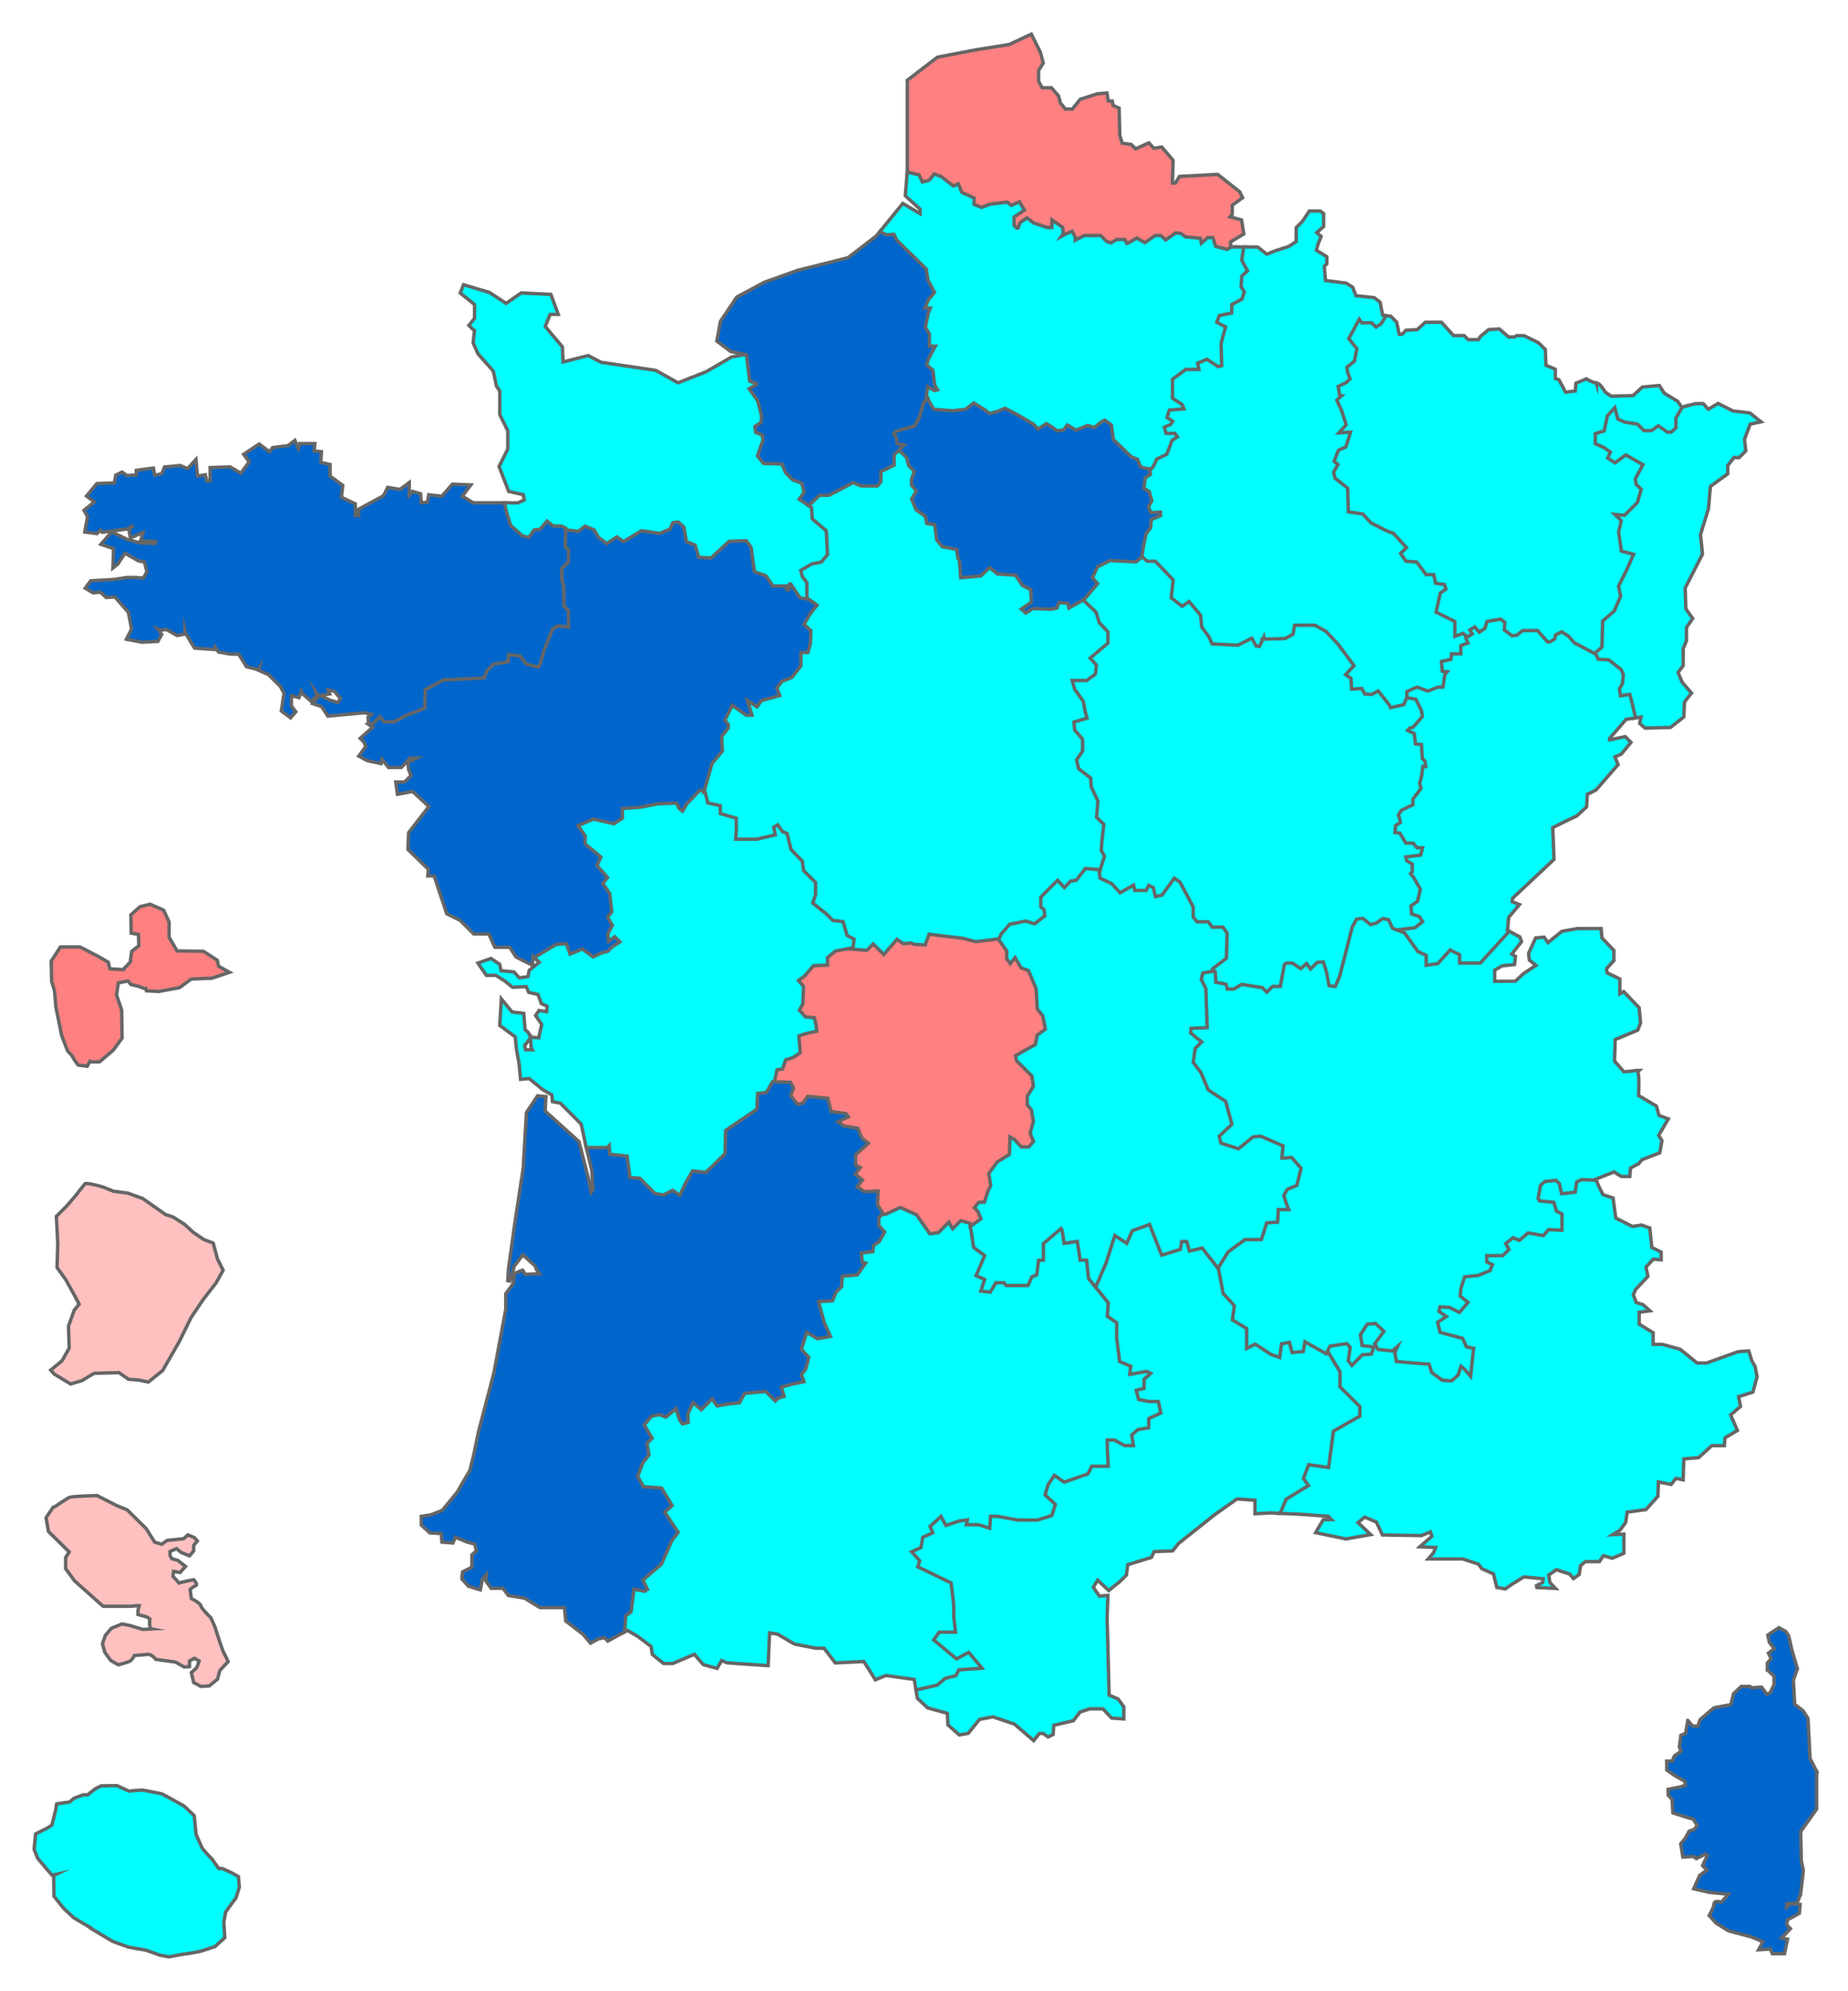 <?xml version="1.0" encoding="utf-8"?>
<!-- Generator: Adobe Illustrator 16.0.0, SVG Export Plug-In . SVG Version: 6.00 Build 0)  -->
<!DOCTYPE svg PUBLIC "-//W3C//DTD SVG 1.1//EN" "http://www.w3.org/Graphics/SVG/1.1/DTD/svg11.dtd">
<svg version="1.1"
	 id="Calque_1" xmlns:dc="http://purl.org/dc/elements/1.1/" xmlns:cc="http://creativecommons.org/ns#" xmlns:rdf="http://www.w3.org/1999/02/22-rdf-syntax-ns#" xmlns:svg="http://www.w3.org/2000/svg" xmlns:sodipodi="http://sodipodi.sourceforge.net/DTD/sodipodi-0.dtd" xmlns:inkscape="http://www.inkscape.org/namespaces/inkscape" sodipodi:docname="Re√É√Ögions_de_France_2016.svg" inkscape:version="0.48.5 r10040"
	 xmlns="http://www.w3.org/2000/svg" xmlns:xlink="http://www.w3.org/1999/xlink" x="0px" y="0px" width="542.033px"
	 height="583.661px" viewBox="0 0 542.033 583.661" enable-background="new 0 0 542.033 583.661" xml:space="preserve">
<sodipodi:namedview  showgrid="false" inkscape:cy="291.83051" inkscape:cx="271.01651" inkscape:zoom="0.4043443" pagecolor="#ffffff" bordercolor="#666666" guidetolerance="10" objecttolerance="10" gridtolerance="10" borderopacity="1" id="namedview3768" inkscape:window-maximized="0" inkscape:current-layer="Calque_1" inkscape:window-y="0" inkscape:window-x="0" inkscape:window-width="640" inkscape:window-height="480" inkscape:pageopacity="0" inkscape:pageshadow="2">
	</sodipodi:namedview>
<path id="path3558" fill="#FF8080" stroke="#666666" stroke-miterlimit="10" d="M44.058,265.079l-2.953,0.704l-2.724,2.399
	l0.116,5.383l2.109,0.356l0.113,3.327l-2.067,1.616l-0.387,2.632v0.466l-1.848,1.935l-0.116,0.352l-4.059-0.237l-0.501-1.961
	l-2.953-1.689l-5.274-2.753h-5.792l-2.696,4.123l0.126,5.942l0.728,2.425l0.116,0.444l0.377,4.589l1.731,8.482l1.722,4.488
	c0,0,1.222,1.144,1.463,1.722c0.25,0.571,1.617,2.393,1.617,2.393l2.685,0.36l0.759-1.405l0.126,0.139h2.685l4.069-3.45l2.581-3.543
	l-0.126-8.242l-1.49-4.365l0.5-3.564l2.811-0.563h0.027l0.849,1.025l2.338,0.552l1.848,0.702l0.174-0.083l0.213,0.677l3.568,0.204
	l6.14-1.137l3.453-2.524l6.024-0.231l5.16-1.735l-3.195-1.803l-0.377-1.733l-4.069-2.63l-7.727-0.112l-2.338-4.013v-4.479
	l-1.606-3.448L44.058,265.079z"/>
<path id="path3560" fill="#FFC0C0" stroke="#666666" stroke-miterlimit="10" d="M28.471,438.426c0,0-7.122,0.167-7.989,0.501
	c-0.874,0.316-4.359,2.746-4.359,2.746l-0.53,0.15l-2.079,3.098l0.703,4.035l6.083,6.002l-1.051,1.636v3.248l2.61,3.569l8.363,7.463
	h8.168l2.08-0.178h0.345l-0.345,1.462v1.152l2.454,0.643l1.02,0.638c0,0-0.335,2.766,0.531,2.934l-2.6,0.145l-3.665-1.121
	l-2.428-0.49l-3.126,1.284l-1.761,2.102l-0.846,2.441l0.674,2.454l1.752,2.432l2.261,1.278c0,0,2.262-0.631,3.126-0.959
	c0.868-0.328,1.58-1.785,1.58-1.785s2.586-0.161,3.8-0.328c1.22-0.16,2.463,1.469,2.463,1.469l5.734,0.783l2.606,1.462l1.549-0.139
	v-1.64l1.407-0.79l1.404,0.79l-0.704,1.963l-1.588,1.463l0.702,2.9l2.081,1.137l2.464-0.149l2.426-1.964l0.704-2.568l2.434-2.604
	l-1.589-3.246l-1.021-2.934l-1.231-3.886l-1.22-2.751c0,0-2.963-2.922-2.963-3.577c0-0.636-2.782-2.101-2.782-2.101l-0.346-2.604
	c0,0,0.712-0.787,1.578-1.117c0.877-0.327-0.532-1.776-0.532-1.776l-1.72,0.312l-2.637,0.646l-0.676-0.82l-1.045-1.146l0.171-1.455
	l1.905,0.352l1.579-1.794l-2.252-1.775l-1.761-0.499l-0.519-0.963v-1.148l1.923-0.822l1.377,1.137l2.434,0.977l1.222-1.462v-1.618
	l1.06-1.285l-0.874-0.996l-1.906-0.789l-1.232,1.117l-4.852,0.49l-1.587,1.146l-2.079-0.645l-2.425-3.888l-5.59-5.532l-3.126-1.291
	L28.471,438.426z"/>
<path id="path3562" fill="#FFC0C0" stroke="#666666" stroke-miterlimit="10" d="M25.211,346.946
	c-0.144,0.005-0.261,0.06-0.317,0.106l-2.917,3.694l-2.531,2.911l-2.916,2.923l0.413,7.812l-0.211,7.202l2.543,3.514l2.489,4.471
	l1.444,2.74l-1.444,1.764l-1.683,4.666l0.213,6.448l-2.08,3.694l-3.341,2.744l1.022,1.154l2.53,1.544l2.282,1.381l3.349-0.992
	l3.549-2.146l7.315-0.177l2.742,1.934l2.917,0.211l2.926,0.603l4.176-3.343l4.821-8.369l3.551-7.206l3.551-5.278l3.763-4.847
	l2.078-3.733l-1.655-3.301l-1.261-4.675l-2.713-0.999l-3.089-2.103l-2.569-2.356l-3.339-2.146l-2.29-0.774l-6.679-4.671
	l-4.396-1.592l-4.188-0.554c0,0-1.873-0.774-2.914-1.164C29.437,347.692,26.269,346.874,25.211,346.946L25.211,346.946z"/>
<path id="path3564" fill="#00FFFF" stroke="#666666" stroke-miterlimit="10" d="M34.259,523.451l-4.591,0.081l-1.666,0.82
	l-1.904,1.467l-0.355,0.325h-1.308l-2.782,1.047l-1.203,1.058l-3.827,0.554l-0.356,2.017l-1.049,4.212c0,0-1.475,0.987-1.906,1.151
	c-0.434,0.159-2.869,1.463-2.869,1.463L10,542.116l1.059,2.665l2.867,3.402l1.376,1.548l1.107-0.249l-0.675,0.328l0.097,6.087
	l2.866,3.569l2.957,2.748l5.207,3.079l0.353-0.211l-0.414,0.299l6.178,3.712l4.762,1.724l5.119,0.891l4.101,1.463l2.608,0.49
	c0,0,4.011-0.818,4.531-0.818c0.519,0,4.687-0.817,4.687-0.817l4.272-1.384l2.868-2.602l-0.267-4.622l0.529-2.894l1.146-1.634
	l1.897-2.527l0.969-3.151l-0.268-3.08l-2.011-1.135l-2.607-1.203l-1.202-0.086l-1.937-2.758c-0.433-0.323-2.782-2.918-2.953-3.333
	c-0.171-0.405-1.722-3.888-1.722-3.888l-0.53-5.447l-2.956-2.839l-3.483-1.929c0,0-2.781-1.614-3.301-1.7
	c-0.53-0.077-5.13-1.056-5.476-1.056c-0.344,0-3.743,0.247-3.831,0.323l-0.442-0.171L34.259,523.451z"/>
<path id="path3586" inkscape:connector-curvature="0" fill="#0066CC" stroke="#666666" stroke-miterlimit="10" d="M532.837,519.304
	l-0.001-0.002l0,0l-0.082-0.16l-1.854-3.639l-0.597-11.73l-1.419-2.227h-0.002l0,0l-2.486-1.934L526,492.56l1.197-3.352
	l-1.585-5.355l-0.969-4.281l-0.854-1.291h-0.001l0,0l-2.016-1.145l-3.262,2.184l0.446,2.137l1.437,1.854l-1.704,1.311l0.396,0.807
	l0.401,0.805l-1.131,1.309v1.994h0.001l0,0l1.971,1.781v2.52l-1.11,2.367l-1.021,0.451l-0.576-0.797l-0.941-1.303l-2.812,0.227
	l-0.583-0.395h-2.557l-2.274,2.104l-0.788,3.213l-4.951,0.947l-4.022,3.416l-0.729,2.012l-1.584-0.146l-1.338-1.594l0,0h-0.001
	l-0.646,3.816l-1.387,0.562l-0.438,3.381l0.531,1.229l-2.034,1.48l-0.554,1.449h-1.652v2.611l2.117,1.48l3.188,1.857l0.163,1.164
	l-1.689,0.518l-3.366,0.645v1.713l1.162,1.195l0.227,4l4.498,1.438l1.443,0.352l1.197,1.885l-0.798,1.135l-1.58,0.568l-1.209,2.207
	l-1.244,1.48l0.628,3.902l3.102-0.195l0.844,0.643l2.727-1.359l0.479,0.48l-1.375,2.938l1.277,1.275l-2.133,1.59l-1.738,3.9
	l4.678,1.092l5.479,0.51l-2.021,2.344c-0.411-0.139-1.271-0.363-1.771-0.133c-0.029,0.014-0.062,0.029-0.133,0.086
	c-0.008,0.006-0.042,0.035-0.096,0.092c-0.018,0.016-0.049,0.043-0.075,0.088l-0.053,0.105l0.002,0.02
	c-0.004,0.014-0.009,0.021-0.009,0.023l-0.016,0.045c-0.017,0.027-0.023,0.064-0.033,0.121l-0.001,0.084
	c0,0.73-0.94,2.559-1.309,3.191l-0.104,0.188l2.085,2.283l3.597,2.213l6.669,1.771l1.935,0.775l1.479,0.646l-1.292,2.35l3.458-0.207
	l0.589,1.359h3.563l0.894-4.25l-1.731-0.355l2.573-2.725l-1.066-1.104l0.153-1.455l3.532-1.939l0.229-2.615l-2.771-0.223l-1.161,1
	v-1.004l3.028-0.186l1.041-2.52l0.803-6.928l0.007-0.047l-0.6-2.934l-0.061-2.643l0.003-0.002l-0.127-5.852l4.688-6.623v-11.031
	h0.007v0.006h-0.005v0.006L532.837,519.304z"/>
<path id="path3574" inkscape:connector-curvature="0" fill="#0066CC" stroke="#666666" stroke-miterlimit="10" d="M167.351,164.954
	v-4.177l-0.963-0.774l0.189-5.511l-1.735-0.868l-2.374-0.031l-2.115-1.679l-2.234,2.665l-1.764,0.22l-1.521,2.065l-1.297-0.311
	l-3.228-2.833l-1.126-3.619l-0.646-2.698h-9.746l-3.181-1.938l2.488-3.318l-5.397-0.216l-2.066,2.342v0.003l-1.048,1.182
	l-3.845-0.42l-0.386,2.203l-1.81,0.146l-0.181-2.623l-2.354-0.709l-0.978,1.11v-3.71l-2.723,2.028l-3.591-0.606l-1.239,2.456
	l-7.291,3.947v1.851h-0.963v-3.421l-4.073-1.931l0.371-3.487l-3.704-2.731v-3.401l-2.732-0.592l0.188-3.158l-2.114-0.188
	l0.188-2.184h-4.455l-0.418,1.36l-0.983-2.316l-2.024,1.562l-4.517,0.569l-0.897,1.23l-3.052-2.289l-4.531,3.043l1.618,2.2
	l-2.437,3.329l-3.18-1.852l-5.845,0.199v3.896h-1.021l-0.384-1.792l-2.308,0.369l-0.439-4.861l-2.44,2.694l-2.22-0.917l-4.565,0.43
	l-0.792,1.963l-2.074,0.486l-0.401-2.127l-5.011,0.666v1.354l-2.738,0.165l-1.436-1.012l-1.858,0.929l-0.392,2.253l-5.141,0.187
	l-3.038,3.659l2.29,1.71l-3.022,2.478l1.038,1.875l-0.818,4.486l3.584,0.466l1.052-1.049l0.488,0.646l7.579-0.988l1.544-1.064
	l-1.313,1.257l0.478,2.472l3.665-1.646l-0.709,2.497l4.354,0.189l-0.094,0.561l-4.355-0.168l-3.665-0.949l-4.706-2.255l-3.163,3.635
	l3.712,1.262l-0.203,5.684l1.48-1.194l2.063-3.145l3.851,2.203l1.873,0.399l0.707,2.827l-1.036,1.854l-2.363-0.176l-2.389,0.005
	l-3.878,0.591l-6.795,0.383l-1.632,2.159l2.311,1.377l2.124-0.188l1.748,1.563l2.51-0.188l3.972,4.517l0.937,4.882l-1.507,3.014
	l4.554,0.861l4.667-0.229l1.144-2.063l-1.177-1.576l0.771,0.344l1.767-0.186l3.138,1.757l2.288-0.443v-0.986l0.189,0.81L57.07,190
	l5.891,0.401l0.135-0.714l1.007,1.452l3.521,0.62H70l0.022,0.035l2.279,3.646l3.449,0.862l0.265-0.401l-0.16,0.605l2.903,1.268
	l3.459,3.432l1.088,2.026l-0.794,5.171l2.713,2.026l1.529-1.771l-1.273-1.677v-3.019l2.242,0.538l0.62-1.859l0.282,0.654
	l2.881,2.495l1.45-2.404l-0.171-0.388l0.667,0.905l0.146-0.021l-1.888,2.378l2.647,0.883l1.792,2.783l10.698-0.98l2.086,0.455
	l-1.007,0.866l0.218,2.068l0.585,0.438l1.062-0.189l1.587-1.587l1.035,1.201h3.263l3.829-1.958l5.649-2.229l0.188-5.494l1.267-0.685
	l0,0l3.621-1.932l12.229-0.6l0.824-2.28l1.852-1.817l4.42-0.613l0.181-2.08l2.5,0.346l1.739,2.33l4.279,1.053l0.874-1.83l0.986-3.5
	l2.492-6.151l1.198-0.683l3.55,0.437v-5.744l-1.375-1.375v-5.532l-0.594-1.979v-2.956L167.351,164.954L167.351,164.954z
	 M98.102,202.664l1.736,2.1l-0.733,1.183l-2.271-0.695l-2.993-1.401l2.882-0.432l-0.487-1.19L98.102,202.664L98.102,202.664z"/>
<polygon id="polygon3576" fill="#0066CC" stroke="#666666" stroke-miterlimit="10" points="237.538,175.152 235.008,174.714 
	232.241,170.596 231.028,170.596 230.971,171.19 226.992,171.19 225.057,168.303 221.822,167.143 220.879,160.293 219.167,157.902 
	213.616,158.099 208.346,162.964 205.667,162.811 205.667,162.811 205.377,162.796 204.394,159.326 201.88,158.363 201.111,154.146 
	199.186,152.428 196.939,152.645 196.106,154.633 193.391,155.743 188.086,154.958 182.88,158.038 180.933,156.655 177.998,158.623 
	176.061,157.219 174.667,154.842 171.503,153.55 169.496,155.144 165.983,154.714 165.778,160.284 166.752,161.069 166.752,164.709 
	164.784,166.677 164.784,169.926 165.377,171.909 165.377,177.643 166.752,179.018 166.752,183.837 163.677,183.46 162.125,184.341 
	159.544,190.719 158.56,194.209 158.26,194.866 157.919,195.548 157.607,195.479 154.324,194.665 152.562,192.306 149.187,191.839 
	148.994,194.071 144.85,194.645 142.81,196.652 142.025,198.732 130.13,199.316 124.757,202.151 124.57,207.596 119.256,209.693 
	115.603,211.597 112.689,211.597 111.413,210.112 109.5,212.025 108.036,212.297 109.316,213.177 105.646,216.447 106.619,217.42 
	107.297,218.776 105.234,221.655 107.692,222.973 111.776,223.844 112.075,222.601 113.937,224.977 117.747,224.977 
	120.277,222.227 122.187,222.227 119.64,223.502 119.847,225.674 120.569,227.33 118.647,229.253 116.083,229.253 116.58,232.841 
	121.021,232.03 125.798,236.426 125.738,236.502 125.517,236.779 125.522,236.783 119.85,244.1 119.653,249.017 125.675,254.852 
	125.467,256.789 127.335,256.789 131.025,267.858 135,269.83 138.958,273.789 143.388,273.789 145.138,277.694 149.483,277.694 
	151.376,280.564 156.164,282.958 156.338,280.397 157.136,281.149 163.238,277.443 165.691,277.276 166.878,280.484 
	170.727,278.867 173.859,281.216 176.505,279.968 178.752,279.349 179.752,278.155 182.744,276.232 180.362,273.812 
	179.006,274.841 178.892,273.894 180.302,271.267 178.942,268.947 180.05,267.451 179.444,261.866 177.578,259.006 178.973,257.197 
	175.813,253.655 176.983,251.095 172.227,247.132 172.227,244.835 170.452,242.312 170.933,242.111 170.926,242.105 
	174.113,240.737 180.205,242.12 183.166,240.179 183.166,237.577 188.206,237.186 193.033,236.223 198.108,236.044 198.622,237.23 
	200.353,238.728 201.833,236.131 205.462,232.318 207.062,232.318 209.325,224.162 212.483,220.402 212.264,216.113 
	214.227,213.557 214.227,212.192 213.312,211.07 213.873,209.923 215.007,207.653 218.707,210.257 221.362,210.257 220.297,206.76 
	222.225,208.029 223.673,205.905 229.55,204.284 228.519,201.789 229.735,200.238 232.674,199.084 235.506,195.405 235.506,191.884 
	237.401,191.884 238.256,188.88 238.45,184.646 236.586,182.932 238.005,180.458 240.512,177.272 "/>
<polygon id="polygon3578" fill="#0066CC" stroke="#666666" stroke-miterlimit="10" points="259.815,355.921 257.977,353.031 
	258.175,348.517 253.667,348.714 252.268,347.765 253.814,345.849 251.654,344.097 253.264,342.072 251.537,341.208 
	251.537,338.808 255.604,335.132 253.236,333.212 252.045,330.185 247.818,329.576 246.924,328.947 249.721,327.638 
	248.466,325.898 244.257,325.314 243.255,321.398 236.622,320.767 235.208,322.791 234.165,323.08 232.606,321.031 233.408,318.906 
	232.265,316.695 226.25,316.494 224.484,319.648 221.633,320.035 221.441,324.824 212.252,331.074 212.064,337.953 208.626,341.361 
	206.789,343.05 202.822,342.638 200.556,346.548 199.914,347.943 199.914,347.943 199.152,349.535 197.359,348.265 194.535,349.677 
	192.382,349.333 187.901,344.822 185.286,344.642 184.505,338.406 179.426,337.814 179.213,334.462 177.863,335.814 
	171.832,335.814 173.563,343.041 173.932,348.599 173.412,349.441 172.591,345.478 169.819,334.671 159.889,325.705 
	160.117,321.466 157.682,321.236 154.413,326.14 153.442,342.599 150.911,359.197 149.127,372.097 148.939,375.441 149.525,375.546 
	150.884,371.097 153.372,367.865 156.98,371.13 157.361,372.214 158.224,373.402 154.083,373.589 153.26,372.339 150.933,373.277 
	150.514,376.31 148.345,379.265 148.349,383.783 148.325,383.931 144.854,402.507 140.35,419.712 138.977,426.357 137.832,431.003 
	135.089,435.72 135.085,435.718 134.96,435.941 134.787,436.238 134.792,436.24 134.163,437.361 129.711,442.769 126.35,444.097 
	123.563,444.511 123.563,447.058 126.083,449.376 129.427,449.554 129.613,452.078 132.833,452.337 133.583,450.63 137.074,452.091 
	139.242,452.64 139.719,454.632 138.41,455.792 138.41,459.427 135.678,460.794 135.459,462.839 137.353,464.968 140.875,466.06 
	141.518,462.878 142.626,461.652 142.496,463.417 144.021,465.601 147.525,465.601 149.07,467.701 153.82,468.492 158.342,471.257 
	165.561,471.257 165.954,475.21 171.072,479.152 173.197,481.681 175.53,480.431 177.266,480.066 178.278,481.08 183.806,478.05 
	184.121,473.99 185.676,472.808 186.464,466.566 189.174,467.119 190.688,466.126 189.299,463.347 194.401,459.001 197.57,451.923 
	199.638,449.22 195.756,443.412 197.904,441.451 194.383,435.638 189.113,435.263 189.069,435.187 188.856,434.796 188.848,434.8 
	187.693,432.781 189.004,429.236 190.996,426.634 190.405,423.345 192.022,421.73 189.697,417.804 191.432,415.705 193.395,415.337 
	195.419,416.152 197.968,413.98 198.797,416.492 199.927,418.119 202.524,417.406 202.325,414.703 202.97,413.283 202.97,413.283 
	203.497,412.189 205.723,414.085 208.794,411.015 210.072,412.82 213.553,412.195 217.237,411.804 218.799,409.056 224.347,408.523 
	227.393,411.535 228.552,410.412 230.703,409.755 229.924,407.046 232.55,406.347 236.602,405.494 235.735,402.992 236.809,401.748 
	237.882,397.753 235.732,395.414 236.944,391.476 239.65,393.089 244.454,392.218 242.341,387.603 240.875,382.117 244.605,381.939 
	245.559,379.421 245.555,379.419 245.618,379.248 247.432,377.466 247.611,374.671 251.773,374.306 254.835,369.958 
	253.455,369.486 253.309,367.843 256.568,367.445 256.798,365.412 258.241,364.49 260.194,361.072 258.379,359.06 258.379,357.156 
	"/>
<polygon id="polygon3580" fill="#0066CC" stroke="#666666" stroke-miterlimit="10" points="338.468,146.902 337.625,143.733 
	336.129,142.806 336.483,140.418 338.104,139.381 337.874,138.164 338.661,137.203 335.049,136.445 334.06,134.123 332.246,133.507 
	327.119,128.563 326.521,124.227 324.112,122.483 322.709,123.193 320.896,124.655 319.008,124.077 315.701,125.436 
	312.881,123.815 311.61,125.484 310.112,125.645 308.987,124.73 306.89,123.477 304.591,125.008 304.254,124.672 304.253,124.676 
	303.388,123.809 299.034,121.224 294.776,119 292.569,120.011 290.368,120.57 288.896,119.455 285.597,117.408 282.965,119.421 
	279.386,119.816 274.257,119.422 273.169,117.653 272.224,115.445 270.349,117.77 269.112,122.153 267.96,124.106 267.942,124.098 
	267.819,124.343 267.812,124.355 262.377,125.916 261.399,127.127 262.469,128.797 262.469,130.513 263.917,130.822 
	263.207,131.535 263.372,133.077 263.71,132.822 265.403,134.517 266,136.861 267.483,138.347 266.771,140.325 266.751,142.477 
	268.058,143.962 266.717,146.247 268.183,149.808 270.873,151.725 271.295,153.97 273.626,154.343 274.171,158.519 276.077,160.827 
	279.354,161.443 280.065,161.586 280.412,163.908 280.819,164.56 281.246,170.034 287.897,169.434 290.312,167.197 292.342,168.844 
	297.54,169.215 298.757,171.043 298.758,171.043 298.758,171.037 299.472,172.095 301.729,173.241 301.897,176.213 298.599,178.488 
	300.801,180.458 303.071,179.01 308.328,179.189 310.431,178.783 311.002,177.275 312.717,177.424 313.134,179.164 318.354,176.218 
	322.731,171.078 321.127,169.279 322.375,166.616 325.71,164.947 333.368,165.322 334.996,164.072 335.396,164.472 335.91,160.608 
	336.677,156.771 338.062,154.975 338.245,152.724 340.979,151.561 340.979,149.48 337.963,149.674 337.513,148.63 "/>
<polygon id="polygon3582" fill="#FF8080" stroke="#666666" stroke-miterlimit="10" points="364.159,64.466 360.748,63.578 
	361.44,62.859 361.44,60.172 364.462,57.956 363.565,56.167 357.146,51.121 345.938,51.728 344.786,53.658 343.89,53.658 
	344.071,47.007 340.763,43.103 338.416,43.478 337.003,41.875 333.084,43.631 331.812,42.362 329.153,41.969 328.44,39.659 
	328.25,31.697 326.474,30.904 326.237,29.627 325.084,29.627 324.674,27.259 321.802,27.515 316.842,29.105 314.528,31.97 
	312.476,31.97 311.041,30.193 310.463,28.097 308.371,25.721 305.666,25.721 304.63,23.82 304.63,20.639 305.998,18.477 
	305.162,15.356 302.5,10 296.021,13.044 286.31,14.6 285.978,14.659 285.978,14.658 285.903,14.672 285.338,14.771 285.343,14.778 
	274.962,16.758 266.125,23.53 266.126,50.029 266.043,51.067 269.183,51.811 270.19,54.062 272.879,53.381 274.187,51.718 
	275.688,52.227 279.502,55.21 280.763,54.693 281.663,56.872 285.094,58.403 285.094,60.353 287.958,61.435 290.522,60.443 
	295.269,59.866 296.498,60.9 298.769,59.931 299.646,61.428 296.843,63.297 296.843,66.333 298.019,67.508 299.122,67.244 
	299.706,65.622 301.224,64.609 302.802,65.85 306.985,67.273 309.132,67.29 309.132,65.594 311.11,66.971 311.271,68.289 
	310.146,69.945 310.54,70.377 312.671,69.202 314.201,68.53 314.783,69.596 314.783,71.394 318.09,69.633 322.579,69.633 
	322.967,70.022 322.968,70.02 324.301,71.353 326.069,71.812 327.669,70.79 329.552,70.79 330.169,72.024 331.185,71.78 
	333.457,70.463 335.812,71.845 339.019,69.633 340.188,69.633 341.839,71.089 345.062,68.866 346.207,69.025 347.397,69.999 
	351.584,70.392 352.021,72.434 354.479,70.227 355.297,70.227 356.062,72.707 360.076,73.752 362.06,72.408 361.041,72.408 
	360.896,70.929 364.812,68.579 "/>
<polygon id="polygon3584" fill="#00FFFF" stroke="#666666" stroke-miterlimit="10" points="513.776,398.806 512.924,396.015 
	509.778,396.253 500.56,399.564 497.78,399.564 492.802,395.535 487.598,394.105 484.882,394.095 484.882,390.697 480.787,388.167 
	480.787,384.689 483.931,384.261 481.875,382.449 479.936,381.839 479.064,379.562 479.774,377.97 483.346,374.175 482.781,371.425 
	483.079,371.111 483.08,371.111 483.156,371.027 483.62,370.533 483.613,370.533 484.921,369.113 487.226,369.32 487.226,367.056 
	484.488,365.671 483.892,359.99 481.488,359.119 478.787,359.523 473.922,357.072 473.137,351.201 470.17,350.214 469.232,348.365 
	467.874,345.386 463.869,345.187 461.903,346.066 461.506,348.937 458.507,349.285 457.95,346.716 456.632,345.396 452.863,345.796 
	451.34,347.113 450.518,351.423 451.25,352.617 455.293,353.019 456.054,355.482 457.566,356.238 457.566,360.017 454.02,359.839 
	452.472,361.572 448.029,360.796 445.531,362.921 443.761,362.142 440.886,364.38 441.867,366.156 440.556,367.47 435.503,367.47 
	435.503,370.298 436.979,371.035 436.545,372.037 433.387,373.32 429.142,373.738 427.879,377.714 427.679,380.216 429.719,381.869 
	427.916,383.988 425.405,382.72 421.912,382.486 421.401,384.679 423.174,385.917 420.989,387.355 421.896,391.044 428.558,392.835 
	429.75,395.378 431.565,395.73 430.924,401.693 430.924,401.693 430.892,402.009 430.155,401.138 428.255,399.466 427.136,402.755 
	425.542,404.179 425.153,404.148 425.151,404.142 424.874,404.123 424.536,404.095 424.537,404.099 423.224,404.007 420.438,401.96 
	419.623,399.326 413.955,398.906 410.089,398.552 409.738,396.529 411.072,393.675 410.606,393.322 408.173,395.394 
	404.548,395.017 403.938,393.947 406.702,390.199 403.69,387.363 400.662,387.607 398.394,391.14 399.009,394.976 402.173,395.363 
	401.806,396.388 399.325,396.572 396.575,399.349 396.086,398.742 396.647,394.835 395.298,393.23 389.694,394.058 388.467,396.548 
	389.209,396.962 392.438,402.32 392.438,406.798 398.251,412.58 398.251,414.781 395.61,416.281 395.612,416.283 390.556,419.175 
	389.169,429.525 383.446,428.72 381.649,433.501 382.933,435.304 376.778,439.062 374.821,443.613 381.438,443.91 389.542,444.498 
	390.515,445.47 388.128,445.47 385.894,449.289 394.731,451.138 402.036,449.867 398.312,446.347 400.257,444.74 403.703,446.189 
	405.481,449.972 416.887,450.162 419.553,449.074 419.981,450.363 416.44,453.441 421.084,453.644 420.479,455.173 418.896,457.005 
	429.062,457.005 433.618,458.523 433.968,458.99 434.606,459.855 438.046,461.39 439.024,465.341 441.493,465.806 443.552,464.369 
	446.966,462.265 452.621,462.82 452.489,463.917 450.668,464.812 450.785,465.382 456.233,465.636 454.613,463.972 454.252,461.722 
	456.505,460.164 459.304,461.087 460.405,461.435 461.494,462.769 463.203,461.566 463.583,458.988 464.976,457.787 
	469.117,457.787 470.274,456.056 472.885,456.808 476.29,455.343 476.29,449.738 473.031,449.886 475.179,448.556 476.824,446.322 
	477.257,443.285 482.796,442.521 485.812,439.148 485.819,439.156 485.999,438.937 486.212,438.699 486.203,438.691 
	486.252,438.634 486.43,434.414 490.175,435.162 491.549,433.382 493.684,433.822 493.874,427.671 498.208,427.312 502.104,423.789 
	505.764,423.789 505.961,421.511 509.588,419.328 507.602,414.792 510.505,412.287 509.93,409.443 514.142,408.099 515.359,403.593 
	514.782,400.589 "/>
<polygon id="polygon3588" fill="#00FFFF" stroke="#666666" stroke-miterlimit="10" points="238.625,148.452 235.257,146.194 
	236.537,144.392 235.642,141.167 232.84,140.169 230.96,138.289 229.752,135.446 224.231,135.258 222.857,133.527 223.653,131.252 
	223.656,131.252 223.831,130.744 223.886,130.585 223.885,130.585 224.388,129.124 224.174,127.127 222.198,126.342 222.06,125.329 
	223.77,124.196 224.01,122.036 222.809,117.296 220.608,114.149 222.443,113.071 222.443,111.895 220.447,111.294 219.497,103.767 
	214.624,104.635 207.128,108.964 198.885,112.224 192.353,108.577 176.3,106.206 172.525,104.236 166.953,105.652 166.953,105.651 
	165.147,106.109 164.97,101.689 159.927,95.717 161.347,92.167 163.73,92.167 161.579,86.296 152.872,85.875 148.455,88.94 
	143.558,85.738 135.966,83.467 135.002,85.897 139.188,89.258 139.188,93.321 137.522,95.386 138.724,96.582 139.169,96.886 
	138.773,100.506 140.181,103.705 144.679,108.787 145.631,113.21 146.593,114.617 146.593,121.552 148.937,126.31 148.937,131.637 
	146.378,136.756 149.203,144.06 153.477,145.02 153.771,146.564 151.92,147.411 147.917,147.411 148.605,150.265 149.79,154.064 
	153.194,157.058 155.081,157.547 156.685,155.37 158.424,155.151 160.437,152.756 162.259,154.2 164.636,154.2 165.969,154.867 
	165.969,155.321 169.67,155.775 171.599,154.246 174.235,155.32 174.261,155.364 174.424,155.689 174.443,155.673 175.575,157.587 
	177.98,159.359 180.919,157.389 182.847,158.757 188.205,155.588 193.462,156.362 196.559,155.096 197.351,153.21 198.979,153.051 
	200.554,154.459 201.347,158.804 203.895,159.78 204.915,163.375 208.565,163.582 213.858,158.693 218.873,158.515 220.296,160.454 
	221.277,167.589 224.67,168.804 226.673,171.793 230.667,171.793 230.815,172.878 231.414,172.862 231.575,171.195 231.923,171.195 
	234.654,175.264 237.257,175.685 237.258,170.609 235.89,168.797 235.556,167.509 238.256,165.9 241.249,165.297 243.329,162.778 
	242.938,155.313 238.813,151.813 "/>
<polygon id="polygon3590" fill="#0066CC" stroke="#666666" stroke-miterlimit="10" points="272.483,106.732 272.978,105.217 
	274.347,102.664 275.39,100.87 273.2,100.87 273.2,97.744 272.06,95.834 272.804,92.092 273.747,89.714 272.185,89.714 
	272.784,88.231 274.819,85.766 272.81,82.1 272.207,78.554 263.58,70.117 262.542,68.042 260.257,68.241 258.432,67.463 
	257.057,69.15 248.73,75.548 233.918,79.26 224.095,82.78 216.095,87.093 211.301,94.222 210.254,99.988 214.308,103.037 
	218.913,104.007 218.971,104.306 219.902,111.753 221.844,112.338 221.844,112.724 219.74,113.96 222.24,117.494 223.401,122.072 
	223.207,123.847 221.417,125.03 221.651,126.766 223.614,127.546 223.775,129.048 222.181,133.64 223.932,135.847 229.349,136.036 
	230.431,138.578 232.464,140.64 235.147,141.628 235.88,144.274 234.41,146.347 237.709,148.559 240.605,145.789 243.207,145.789 
	250.283,142.132 252.468,143.05 257.63,143.071 258.942,141.508 258.942,138.647 262.851,136.71 262.851,133.541 263.929,132.65 
	263.833,131.757 265.122,130.468 263.065,130.028 263.065,128.623 262.136,127.168 262.724,126.438 268.215,124.872 
	269.649,122.424 270.853,118.099 272.304,116.301 272.567,114.341 274.043,115.154 275.931,114.64 274.747,112.792 274.181,108.248 
	"/>
<polygon id="polygon3592" fill="#00FFFF" stroke="#666666" stroke-miterlimit="10" points="364.833,76.132 365.397,72.416 
	360.991,72.416 359.965,73.108 356.54,72.216 355.743,69.633 354.25,69.633 352.394,71.301 352.081,69.843 347.642,69.425 
	346.458,68.462 344.916,68.246 341.888,70.337 340.416,69.042 338.833,69.042 335.79,71.142 333.458,69.775 331.001,71.216 
	330.496,71.339 329.925,70.196 327.496,70.196 325.952,71.184 324.618,70.82 322.839,69.041 318.024,69.041 315.39,70.402 
	315.39,69.527 314.472,67.767 312.411,68.672 311.349,69.256 311.896,68.444 311.681,66.636 308.534,64.449 308.534,66.691 
	307.135,66.691 303.138,65.348 301.257,63.872 299.212,65.232 298.671,66.735 298.211,66.845 297.444,66.084 297.444,63.619 
	300.458,61.61 299.021,59.172 296.604,60.204 295.458,59.236 290.382,59.863 287.958,60.794 285.692,59.938 285.692,58.013 
	282.127,56.421 281.09,53.912 279.601,54.518 276.019,51.719 273.979,51.009 272.539,52.846 270.539,53.353 269.608,51.292 
	266.097,50.459 265.522,57.391 269.849,61.307 269.849,62.62 264.796,59.631 258.039,67.954 260.162,68.855 262.188,68.679 
	263.063,70.434 271.646,78.852 272.226,82.256 274.099,85.706 273.569,86.36 272.292,87.887 271.296,90.317 272.858,90.317 
	272.226,91.927 271.421,95.949 272.594,97.914 272.594,101.474 274.341,101.474 272.421,104.992 271.798,106.927 273.608,108.546 
	274.162,112.933 274.983,114.276 274.124,114.512 272.097,113.389 271.58,117.211 272.065,116.598 272.64,117.927 273.906,119.996 
	279.396,120.413 283.198,119.997 285.633,118.134 288.56,119.946 290.235,121.221 292.771,120.576 294.765,119.668 298.745,121.749 
	302.99,124.26 304.513,125.781 306.901,124.187 308.644,125.221 309.926,126.269 311.933,126.05 313.039,124.594 315.653,126.098 
	319.035,124.709 321.021,125.316 323.026,123.688 324.05,123.177 324.136,123.242 324.135,123.252 324.44,123.472 324.677,123.649 
	324.679,123.642 325.961,124.564 326.551,128.852 331.876,133.986 333.606,134.605 334.62,136.969 338.229,137.726 338.79,137.025 
	339.744,135.001 342.688,133.621 344.263,129.502 346.188,128.19 344.919,126.441 342.463,126.441 342.219,125.566 343.812,124.855 
	344.808,123.344 342.997,122.148 343.431,120.774 348.149,120.381 347.165,118.165 344.507,116.423 344.507,111.485 
	347.995,108.884 352.39,108.884 351.958,106.827 353.929,105.984 357.219,108.129 358.952,107.654 358.758,100.803 359.339,98.509 
	360.188,95.557 357.646,94.192 358.086,93.029 361.882,92.232 361.882,89.649 364.769,88.115 365.63,85.524 364.64,83.923 
	364.812,81.203 366.646,79.565 "/>
<polygon id="polygon3594" fill="#00FFFF" stroke="#666666" stroke-miterlimit="10" points="427.326,185.685 427.326,181.836 
	421.897,179.138 422.979,174.203 424.815,172.956 424.129,170.811 421.587,170.439 421.019,167.843 418.583,167.843 415.84,164.167 
	412.722,163.946 411.604,162.336 413.378,160.559 409.06,155.848 407.224,155.188 402.583,152.872 400.019,150.113 396.069,149.543 
	395.974,145.697 395.967,145.698 395.882,142.82 392.132,139.859 391.781,138.514 393.224,136.056 392.007,135.064 393.065,132.443 
	395.233,131.469 396.972,126.05 394.144,126.22 395.517,124.7 394.077,120.188 392.825,117.453 394.864,115.633 393.468,115.37 
	393.269,114.304 393.164,113.63 395.31,112.568 396.683,111.183 395.878,109.128 395.688,107.923 397.793,106.214 398.622,102.065 
	396.315,99.177 398.743,94.71 399.114,95.224 402.085,95.224 403.546,96.652 405.497,95.362 407.194,92.634 405.551,92.38 
	404.788,88.566 403.065,87.259 397.698,86.676 396.76,84.225 394.896,83.016 388.763,82.219 388.419,78.1 389.188,77.33 
	389.188,75.29 386.114,73.351 386.638,71.442 387.499,69.305 386.219,68.202 388.222,66.4 388.222,62.584 387.235,61.876 
	384.046,61.876 382.022,64.872 380.188,66.738 380.188,70.797 378.011,72.247 373.748,73.618 371.562,74.517 368.872,72.408 
	364.792,72.408 364.207,76.226 365.894,79.419 364.228,80.906 364.024,84.06 364.972,85.585 364.271,87.681 361.281,89.272 
	361.281,91.743 357.64,92.507 356.896,94.469 359.476,95.854 358.758,98.349 358.153,100.733 358.29,105.934 358.295,105.934 
	358.339,107.211 357.319,107.485 353.985,105.315 351.271,106.475 351.649,108.293 347.797,108.293 343.909,111.189 
	343.909,116.753 346.688,118.573 347.26,119.856 342.979,120.213 342.292,122.4 343.979,123.516 343.415,124.381 341.508,125.231 
	342.015,127.045 344.621,127.045 345.349,128.046 343.774,129.109 342.224,133.178 339.297,134.548 338.291,136.71 337.229,138.005 
	337.438,139.098 335.933,140.062 335.476,143.111 337.104,144.124 337.826,146.83 336.847,148.6 337.582,150.304 340.379,150.124 
	340.379,150.527 340.373,150.528 340.373,151.167 337.669,152.313 337.476,154.752 336.153,156.463 335.312,160.512 334.854,163.96 
	336.287,165.133 338.606,165.133 343.483,170.22 342.886,175.53 346.728,178.486 348.649,177.142 351.542,180.582 351.917,184.102 
	354.089,187.018 355.133,189.341 363.208,189.761 366.924,187.888 368.015,189.922 369.76,190.16 370.772,187.973 377.024,187.792 
	379.819,186.31 380.213,183.885 385.536,183.885 386.86,184.631 386.858,184.623 388.556,185.571 392,189.229 396.353,195.091 
	393.751,197.883 395.668,199.184 395.86,202.649 399.091,202.459 399.858,203.996 402.464,204.204 404.067,203.311 407.009,206.987 
	407.497,208.149 412.185,207.09 412.964,205.196 413.267,205.249 413.267,203.123 415.69,202.06 418.812,203.249 421.806,202.039 
	423.754,202.039 424.375,197.961 425.646,196.437 423.585,196.216 423.438,194.382 426.108,193.799 426.294,192.29 429.077,192.29 
	429.077,189.669 431.319,188.855 430.708,187.237 431.451,186.767 429.207,184.997 "/>
<path id="path3596" inkscape:connector-curvature="0" fill="#00FFFF" stroke="#666666" stroke-miterlimit="10" d="M493.308,119.421
	l-1.22-1.757l-3.938-2.396l-1.438-2.25l-4.974,0.434l-2.741,2.52l-6.413,0.182l-1.83-1.276c-0.249-0.443-1.165-1.986-2.021-2.465
	c-0.039-0.021-0.104-0.056-0.153-0.076c-0.038-0.019-0.092-0.032-0.125-0.048l-0.175-0.036v0.299l0,0l-0.094-0.299
	c-0.69,0-2.104-0.729-2.759-1.115l-0.13-0.077l-3.059,1.285l-0.188,2.282l-2.859,0.352l-1.933-3.64l-1.062-0.375v-2.704
	l-2.758-1.191l-0.188-4.614l-2.057-2.021l-4.175-2.023l-2.159-0.028l-0.597,0.406h-1.767l-2.729-2.354l-3.154,0.202l-2.421,2.032
	l-0.567,0.896h-3.02l-1.154-1.188h-0.35v-0.002h-2.775l-3.531-3.906h-4.75l-2.351,2.163l-3.322,0.188l-1.146,1.184h-0.404v0.004
	h-0.415l-0.749-3.568l-1.697-1.695l-1.419-0.196l-1.439,2.358l-1.491,0.986l-1.286-1.26h-2.906l-0.754-1.047l-2.188,4.104
	l-0.884,1.553l2.386,2.986l-0.729,3.663l-2.206,1.791l0.265,1.607l0.683,1.758l-0.991,1.01l-2.499,1.232l0.448,2.583l0.604,0.111
	l-1.461,1.306l1.424,3.104l1.321,4.148l-2.127,2.354l3.421-0.205l-1.389,4.331l-2.146,0.963l-1.312,3.255l1.157,0.945l-1.312,2.229
	l0.463,1.777l3.688,2.913l0.188,6.956l4.237,0.615l2.459,2.642l4.812,2.426l1.683,0.566l3.879,4.232l-0.161,0.161h-0.003
	l-1.562,1.562l1.565,2.262l3.131,0.222l2.761,3.695h2.255l0.558,2.529l2.583,0.378l0.438,1.358l-1.662,1.128l-1.229,5.627
	l5.513,2.74v4.338l2.371-0.872l1.812,1.431l1.785-1.08l-0.752-1.158l0.487-0.299l1.354,1.575l2.271-1.59l0.567-1.857l3.374-0.543
	l0.771,0.604l-0.188,2.158l2.761,2.109l1.771-0.212l1.729-1.363h3.854l2.938,3.313h1.188l1.748-1.083l0.216-1.14l1.272-0.64
	l1.569,1.039l1.729,1.939l6.422,3.412l2.681-2.313l0.188-7.626l3.24-2.819l2.058-4.691l-0.595-2.931l2.308-4.605l2.3-5.198
	l-3.867-1.008l-0.744-5.03l0.801-3.608l0.035-0.008l-0.296-0.288l-0.215-0.216l-0.006,0.001l-0.405-0.394l1.457,0.127l0.38-0.38
	l0.006,0.001l3.646-3.63l1.312-4.396l-1.613-1.613l-0.16-1.181l2.403-4.48l-5.86-3.369l-3.114,2.336l-1.392-0.902l0.771-1.738
	l-2.188-1.547l-2.394-1.104v-2.118l2.521-0.768l0.989-4.597l1.322-1.468l0.68,2.542l2.283,1.027l3.696,0.601l1.957,1.957h2.563
	l1.873-1.309l2.438,1.715h1.583l1.749-1.539v-2.993l2.059-3.59L493.308,119.421L493.308,119.421z"/>
<polygon id="polygon3598" fill="#00FFFF" stroke="#666666" stroke-miterlimit="10" points="508.325,120.48 503.913,118.274 
	501.049,119.982 499.562,118.316 497.303,118.316 493.385,119.391 491.566,122.567 491.566,125.45 490.19,126.662 489.023,126.662 
	486.398,124.812 484.334,126.254 482.209,126.254 480.292,124.336 476.518,123.731 474.528,122.838 473.641,119.505 
	471.467,121.912 470.52,126.315 467.913,127.109 467.913,130.054 470.601,131.296 472.338,132.526 471.552,134.288 473.725,135.695 
	476.859,133.344 481.874,136.225 479.652,140.37 479.867,141.939 481.375,143.451 480.261,147.299 476.508,151.052 473.654,150.804 
	475.509,152.618 474.752,156.04 475.568,161.569 479.139,162.503 478.993,162.839 477.129,167.043 474.737,171.82 475.335,174.767 
	473.462,179.121 470.067,182.066 469.879,189.69 467.241,191.958 467.57,192.176 468.423,193.841 471.627,194.033 475.023,196.678 
	475.527,197.882 475.35,200.09 474.363,201.903 474.801,204.641 477.581,204.23 478.101,206.122 479.133,210.55 481.299,210.197 
	480.941,212.071 482.535,213.447 489.975,213.253 493.879,210.169 494.067,205.814 496.13,203.166 493.436,200.078 492.179,197.151 
	493.698,195.088 493.698,190.142 494.645,187.853 494.665,183.926 496.48,181.299 494.474,178.482 494.306,173.423 494.312,173.426 
	494.291,172.965 494.284,172.758 494.281,172.757 494.263,172.402 499.321,162.506 499.361,162.426 498.764,156.741 
	501.102,149.113 501.684,142.592 506.759,138.895 506.759,136.501 508.573,134.135 510.112,134.135 512.052,132.195 511.669,128.81 
	513.336,124.343 516.514,123.649 513.232,121.047 "/>
<polygon id="polygon3600" fill="#00FFFF" stroke="#666666" stroke-miterlimit="10" points="334.44,409.746 334.003,408.005 
	336.156,407.488 336.156,404.605 338.579,402.458 336.433,401.404 332.049,402.166 332.308,400.154 328.942,398.726 328.127,392.31 
	328.127,387.466 325.39,385.537 325.667,381.714 319.835,374.533 319.255,368.82 317.335,368.82 316.481,363.251 312.608,363.814 
	312.125,360.515 311.328,359.267 305.433,364.296 305.433,368.82 304.092,368.82 303.519,373.314 302.192,373.855 301.13,376.255 
	295.396,376.255 294.866,375.443 291.752,375.443 290.104,378.173 289.806,378.142 288.478,377.96 289.543,374.732 287.062,373.648 
	289.542,367.89 286.14,365.355 285.002,358.093 281.615,357.187 279.552,359.218 278.458,357.281 274.937,360.8 272.999,361.046 
	269.211,355.626 264.042,353.316 259.8,355.296 258.786,355.453 259.021,355.808 257.773,356.882 257.773,359.292 259.458,361.152 
	257.85,364.025 256.23,365.06 256.021,366.906 252.66,367.318 252.889,369.925 253.882,370.265 251.443,373.73 247.046,374.117 
	246.85,377.197 245.15,378.867 244.182,381.353 240.1,381.546 241.775,387.798 243.486,391.542 243.585,391.761 239.762,392.451 
	236.593,390.564 235.055,395.562 237.217,397.914 236.307,401.404 235.052,402.857 235.81,405.046 232.412,405.759 229.178,406.619 
	229.962,409.347 228.945,409.65 228.93,409.636 228.426,409.804 228.274,409.849 228.283,409.859 227.39,410.681 224.561,407.882 
	218.422,408.474 216.859,411.226 213.462,411.589 210.337,412.148 208.868,410.08 205.685,413.259 203.287,411.214 201.711,414.582 
	201.886,416.941 200.171,417.416 199.35,416.25 198.255,412.931 195.304,415.449 193.454,414.703 191.102,415.142 188.961,417.734 
	191.262,421.623 189.754,423.13 190.352,426.468 188.498,428.894 187.031,432.824 188.743,435.837 193.545,436.169 194.028,436.214 
	197.134,441.341 194.969,443.318 198.899,449.199 197.056,451.619 193.958,458.589 188.55,463.197 189.912,465.919 189.05,466.486 
	185.949,465.851 185.109,472.486 183.542,473.677 183.176,478.404 184.014,477.931 187.15,479.791 190.962,482.656 191.336,484.994 
	194.633,487.664 197.302,487.664 203.656,484.974 206.293,488.005 210.319,489.087 211.681,486.779 213.186,487.451 
	216.789,487.705 216.789,487.71 225.306,488.279 225.725,478.703 228.057,479.052 231.683,481.162 231.667,481.175 233.089,481.97 
	239.267,483.162 241.682,483.162 245,487.482 253.389,487.078 256.743,492.423 259.838,491.173 268.136,492.32 268.776,496.009 
	275.147,494.529 277.442,492.574 280.819,491.714 281.622,490.089 289.224,489.525 284.285,483.638 280.649,485.595 
	274.679,480.654 275.802,479.07 280.954,479.07 280.351,474.083 280.349,470.453 279.517,463.634 269.919,458.99 270.454,457.421 
	268.771,455.537 268.789,455.529 268.403,455.113 270.67,454.093 271.201,451.062 274.39,449.63 273.513,447.619 275.853,445.515 
	277.165,447.904 281.478,446.464 282.021,446.376 282.985,446.246 282.717,447.566 286.914,447.566 290.819,448.794 
	291.108,445.101 292.435,445.097 298.55,446.197 304.362,446.197 309.009,444.759 310.237,440.835 307.208,438.05 307.954,435.525 
	309.415,433.347 312.04,435.167 319.481,432.605 320.582,430.445 325.679,430.445 325.375,424.378 325.375,422.738 326.653,422.738 
	329.62,424.359 333.144,424.394 332.583,420.902 334.046,419.66 337.526,419.099 337.526,416.255 341.167,414.576 340.222,410.263 
	337.008,410.269 "/>
<polygon id="polygon3602" fill="#00FFFF" stroke="#666666" stroke-miterlimit="10" points="389.638,396.517 382.292,392.398 
	381.729,395.625 379.426,395.855 378.606,392.8 375.341,393.423 374.831,397.146 373.021,396.49 368.188,393.335 366.25,394.316 
	366.25,389.103 362.976,387.144 362.123,386.621 362.679,382.55 359.328,378.916 357.969,371.81 352.823,365.187 349.291,366.041 
	348.522,363.382 346.076,363.382 345.688,365.794 341.067,367.218 337.536,358.207 331.672,360.316 330.203,363.607 326.667,361.24 
	323.808,370.185 320.921,376.822 325.056,381.902 324.771,385.828 327.534,387.773 327.537,392.341 328.399,399.138 
	331.665,400.523 331.356,402.888 336.351,402.023 337.515,402.593 336.992,403.052 336.985,403.048 335.558,404.322 
	335.558,407.005 333.271,407.55 333.958,410.244 336.953,410.849 339.743,410.849 340.479,414.222 336.933,415.859 336.933,418.013 
	336.938,418.015 336.938,418.57 333.795,419.074 331.942,420.642 332.446,423.775 329.843,423.775 326.879,422.156 324.776,422.119 
	324.776,424.375 325.045,429.839 320.208,429.839 319.056,432.113 312.125,434.492 309.25,432.501 307.424,435.222 306.521,438.236 
	309.549,441.013 308.526,444.277 304.308,445.599 298.604,445.603 292.487,444.505 290.556,444.505 290.284,447.998 
	287.049,446.986 283.452,446.97 283.746,445.535 281.333,445.89 277.442,447.185 276.006,444.574 272.783,447.47 273.594,449.335 
	270.658,450.65 270.125,453.681 267.396,454.91 269.771,457.556 269.183,459.296 278.959,464.027 279.75,470.482 279.752,474.113 
	280.272,478.466 275.485,478.466 273.86,480.757 280.579,486.314 284.135,484.396 288.019,489.023 287.786,489.046 281.229,489.515 
	280.399,491.203 277.224,492.013 274.938,493.966 268.673,495.421 269.081,497.857 272.092,500.677 277.854,502.255 278.039,505.66 
	281.364,508.591 283.961,508.14 287.308,504.046 291.217,503.298 297.524,505.41 303.188,510.263 304.843,508.171 305.979,508.171 
	307.42,509.189 308.894,508.472 309.08,505.769 314.843,504.421 316.79,501.878 319.593,500.951 323.509,500.951 326.062,503.662 
	329.627,503.91 329.627,500.367 327.959,498.064 325.312,496.921 324.892,480.529 324.894,480.531 324.724,474.47 324.954,467.699 
	322.449,467.898 320.685,465.296 321.955,463.214 325.185,466.263 328.349,463.738 330.394,461.726 330.624,459.828 
	330.629,459.828 330.771,458.687 337.745,456.548 338.506,454.845 343.924,454.658 345.714,452.439 356.265,444.044 
	362.801,439.419 364.669,439.546 364.667,439.548 368.094,439.798 368.094,443.74 372.847,443.505 375.46,443.64 377.254,439.474 
	383.792,435.482 382.319,433.414 383.838,429.382 389.681,430.203 391.104,419.552 398.847,415.134 398.847,412.335 
	393.033,406.554 393.033,402.158 "/>
<path id="path3604" inkscape:connector-curvature="0" fill="#00FFFF" stroke="#666666" stroke-miterlimit="10" d="M489.33,328.021
	l-2.722-1.041l-0.771-2.723l-5.229-3.096c0.052-1.123,0.255-5.865-0.227-7.014l0.367-0.332h-0.938
	c-0.646,0.161-2.888,0.34-3.485,0.389l-2.761-3.146l0.101-3.375h-0.002l0.083-2.938l6.594-2.729l0.854-2.121l-0.425-4.484
	l-4.519-4.713l-1.13,0.643v-4.358l-3.74-1.791l-0.146-1.265l2.145-2.328v-2.956l-3.54-3.728l-0.2-2.703l-6.981,0.004l-4.546,0.795
	l-4.115,3.341l-1.069-1.623l-2.509,0.221l-2.041,4.472l-0.036,0.078l0.243,1.953l1.906,1.562l-3.604,2.368l-2.44,2.265h-4.302
	l-0.013,0.013h-1.722v-3.248l2.142-1.259l3.68-0.396l0.267-2.392l-1.063-0.702l2.84-3.593l-0.5-1.425l-3.652-1.943l-8.188,9.012
	h-5.229v-2.229l-3.491-1.746l-3.801,4.182l-2.486,0.345v-2.599l-2.637-1.203l-3.908-5.478l-3.501-1.362l-1.169-2.562l-2.246-0.463
	l-1.999,1.419l-1.356,0.354l-2.138-1.765l-2.438,0.247l-1.479,2.738l-3.671,14.396l-0.529,1.188v0.01l-0.013-0.004l-0.563,1.354
	l-0.938-0.127l-0.721-3.73l-1.07-3.352l-2.475,0.217l-1.608,1.584l-1.146-1.549l-1.821,1.627l-2.258-1.484h-2.13l-0.953,0.729
	l-0.459,2.54l0.003,0.003l-0.669,3.567h-2.03L371.565,290l-1.048-1.045l-6.347-0.984l-0.104-0.016l-2.363,1.387h-1.252l-0.36-1.332
	l-2.896-0.584L357,284.319l-0.858-0.271l-3.793,0.639l-0.643,2.453l1.396,2.764l0.361,10.766l-4.646,0.217l-0.229,2.168l2.992,2.426
	l-1.586,1.585l-0.625,4.532l2.385,3.16l2.157,5.146l5.074,3.332l1.674,6.152l-3.718,3.498l0.68,2.676l5.782,1.885l4.366-3.574
	l1.954-0.176l5.979,2.604l-0.393,3.855l3.328-0.199l2.332,2.688l0.002,0.002l-1.09,4.412l-2.701,1.139l-1.271,2.17l0.829,2.683
	l0.394,0.965h-2.739l-0.224,3.703l-3.062,0.219l-1.561,4.857h-4.564l-5.145,3.772l-3.002,4.729l0.558,0.703l1.358,7.112l0.02,0.084
	l3.271,3.556l-0.567,4.184l4.184,2.518v5.852l2.5-1.27l4.604,2.998l2.568,0.939l0.549-4.035l2.297-0.438l0.811,3.012l3.264-0.33
	l0.498-2.838l6.245,3.514l1.104-2.234l2.773-0.42v-0.004l2.189-0.316l0.961,1.146l-0.562,3.902l1.071,1.328l3.062-3.098l2.646-0.189
	l0.759-2.104l-3.462-0.424l-0.511-3.164l1.979-3.094l2.472-0.193l2.429,2.289l-2.677,3.63l0.95,1.682l4.188,0.438l1.574-1.346
	l-0.829,1.771l0.465,2.661l4.324,0.396l5.268,0.395l0.75,2.432l3.089,2.271l2.742,0.201l1.908-1.699l0.881-2.588l1.19,1.049
	l1.604,1.912l0.889-8.229l-2.061-0.396l-1.186-2.521l-6.589-1.77l-0.724-2.939l2.567-1.688l-2.165-1.516l0.304-1.31l2.812,0.171
	l2.875,1.452l2.513-2.942l-2.271-1.847l0.161-2.118l1.128-3.527l3.896-0.389l3.51-1.41l0.301-0.688l0.006,0.004l0.068-0.172
	l0.184-0.414h-0.014l0.195-0.479l-1.646-0.823v-1.854h4.697l1.812-1.812l-0.953-1.728l2.188-1.701l1.791,0.785l2.562-2.188
	l4.49,0.784l1.578-1.77l3.896,0.195v-4.781l-1.611-0.809l-0.805-2.604l-4.146-0.408l-0.455-0.742l0.74-3.877l1.212-1.047
	l3.318-0.355l0.991,0.992l0.634,2.932l4-0.465l0.415-3.002l1.531-0.688l4.188,0.211l-0.146-0.293l5.396-2.166l2.104,1.34h2.521
	l0.194-2.457l2.392-1.299l1.006-1.168l5.184-2.004l0.646-3.597l-0.966-1.508L489.33,328.021L489.33,328.021z"/>
<polygon id="polygon3606" fill="#00FFFF" stroke="#666666" stroke-miterlimit="10" points="378.888,339.332 375.966,339.507 
	376.328,335.921 369.808,333.085 367.515,333.285 363.255,336.771 359.304,335.486 359.297,335.492 358.112,335.103 
	357.601,333.089 361.325,329.587 359.498,322.865 354.385,319.509 352.259,314.468 349.99,311.443 350.552,307.353 352.466,305.439 
	349.211,302.8 349.24,302.568 349.249,302.571 349.274,302.265 349.312,301.957 349.304,301.953 349.347,301.472 354.069,301.253 
	353.688,289.832 352.332,287.089 352.812,285.23 356.037,284.671 356.164,284.376 360.31,281.212 360.502,273.341 358.979,271.196 
	355.853,271.196 354.694,269.632 351.376,269.632 350.562,268.638 350.562,265.806 346.59,258.26 344.317,256.61 340.492,261.854 
	339.332,262.132 338.771,259.752 336.624,258.793 335.796,260.444 333.312,260.444 332.873,258.528 330.558,259.888 328.642,260.96 
	326.457,258.57 323.177,257.013 322.983,254.401 318.065,253.994 315.328,257.521 313.785,257.709 312.181,259.339 310.212,257.183 
	304.649,262.776 304.649,266.171 305.636,266.964 305.789,268.235 303.327,270.164 300.84,269.402 295.792,270.438 293.188,273.421 
	291.958,276.026 292.506,275.919 294.683,278.996 294.683,281.345 296.326,283.482 297.664,281.779 299.06,284.237 301.2,285.011 
	303.285,289.907 303.383,291.46 303.39,291.464 303.666,296.005 305.244,297.96 305.972,301.421 303.688,303.126 303.131,305.849 
	301.09,306.944 297.185,309.212 297.623,311.261 302.112,315.755 302.491,318.298 300.719,321.183 300.719,324.13 301.925,325.527 
	302.493,328.691 302.056,330.253 302.058,330.255 301.515,332.226 302.453,334.494 301.474,335.628 299.808,335.628 
	297.926,333.568 295.671,332.3 295.474,338.097 292.08,340.169 289.39,343.851 289.985,347.412 289.229,348.929 288.298,351.847 
	286.812,351.847 284.993,354.107 286.328,355.441 286.997,357.101 284.507,358.853 285.586,365.691 288.808,368.089 
	286.286,373.957 288.808,375.06 287.685,378.458 290.426,378.812 292.097,376.039 294.545,376.039 295.077,376.851 301.524,376.851 
	302.647,374.314 304.077,373.732 304.627,369.414 306.039,369.414 306.039,364.566 311.208,360.156 311.545,360.662 
	312.106,364.486 315.983,363.921 316.825,369.412 318.717,369.412 319.252,374.675 319.263,374.763 321.349,377.343 324.37,370.392 
	326.998,362.177 330.462,364.496 332.118,360.787 337.056,358.998 337.188,358.953 340.716,367.947 346.224,366.248 
	346.587,363.972 348.071,363.972 348.873,366.751 352.589,365.855 357.231,371.789 360.229,367.007 365.168,363.38 369.978,363.38 
	371.543,358.49 374.729,358.265 374.949,354.597 378.019,354.597 377.294,352.833 376.551,350.429 377.59,348.658 380.388,347.482 
	381.616,342.5 "/>
<path id="path3608" inkscape:connector-curvature="0" fill="#00FFFF" stroke="#666666" stroke-miterlimit="10" d="M248.962,273.817
	l-1.208-4.162l-3.219-0.418l-1.895-1.89l-3.554-2.807l0.715-2.146l0.015-3.938l-3.547-3.52l-0.375-2.745l-3.354-3.513l-1.173-4.754
	l-1.438-0.62l-1.678-2.313l-1.978,1.224l0.394,2.076l-4.746,1.114H216.4l0.163-2.047v-3.94l-4.688-1.375v-2.363l-3.773-0.792
	l-0.792-3.17h-2.11l-3.853,4.056l-0.438,0.761l-0.001-0.013l-0.727,1.281l-1.044-0.878l-0.646-1.498l-5.534,0.2l-4.839,0.964
	l-5.561,0.428v2.834l-2.477,1.623l-6.033-1.367l-4.524,1.936l2.099,2.976v2.392l4.619,3.85l-1.146,2.501l3.09,3.46l-1.354,1.754
	l2.016,3.024l0.573,5.278l-1.204,1.627l1.39,2.366l-1.34,2.498l0.264,2.179l1.769-1.348l1.494,1.521l-2.409,1.551l-0.976,1.145
	l-2.114,0.588l-2.355,1.104l-0.046-0.035l-0.512-0.426l0.001,0.045l-2.572-1.914l-3.588,1.507l-1.125-3.042l-2.974,0.203
	l-6.446,3.875l1.478,1.348l-2.938,2.387l-0.354,1.857l-2.563,0.326l-1.536-1.719l-3.803-0.365l-0.387-1.873l-2.571-1.715
	l-3.822,1.369l2.467,3.576h2.789l2.648,1.684l2.245,1.822l4.004-0.188l0.76,1.7l2.706,0.593l0.987,2.688l1.67,0.744l-0.144,1.623
	l-2.214-0.354l-1.003,1.484l1.792,2.592l-0.883,3.933l-2.421-0.188l-0.603-1.354l-0.956-0.812l-0.416-4.809l-3.435-0.42
	l-3.128-3.812l-0.461,7.771l4.521,3.328l0.365,3.607l0.777,4.256l0.435,4.607l2.521-0.23l4.04,3.293l2.612,1.482l0.194,2.01
	l2.287,0.435l6.122,6.118l1.501,6.898h6.146l0.59-0.588l0.159,2.521l5.108,0.598l0.783,6.266l2.884,0.193l4.389,4.42l0.069,0.068
	l2.536,0.404l2.675-1.338l2.083,1.479l1.711-3.617l1.679-2.924l0.365-0.613l3.854,0.396l2.045-1.881l3.616-3.584l0.187-6.812
	l9.188-6.246l0.183-4.59l2.646-0.357l1.734-3.102l1.16,0.033l0.664-3.004l1.537-0.188l0.979-2.776l1.823-0.552l2.57-1.696
	l-0.371-4.816l1.499-0.512l3.761-0.84l-0.221-2.05l-0.644-2.938l-2.818-0.229l-1.343-1.502l0.866-1.562l0.071-1.271l0.016,0.009
	l0.146-4.271l-1.21-1.404l1.353-1.012l2.447-2.84l4.438-0.19v-2.489l1.987-1.645l5.42-0.992l0.429-3.357L248.962,273.817
	L248.962,273.817z M155.589,304.263l0.196,2.84l0.354,0.648h-1.978l-0.284-1.197L155.589,304.263L155.589,304.263z"/>
<polygon id="polygon3610" fill="#00FFFF" stroke="#666666" stroke-miterlimit="10" points="322.008,179.13 318.259,175.58 
	313.535,178.244 313.202,176.855 310.604,176.63 309.989,178.249 308.284,178.586 302.909,178.394 300.866,179.7 299.569,178.543 
	302.521,176.507 302.312,172.854 299.884,171.626 297.878,168.631 292.573,168.253 290.292,166.398 287.646,168.849 
	282.603,169.291 282.61,169.272 282.09,169.335 281.874,169.354 281.869,169.362 281.796,169.371 281.403,164.349 280.996,163.747 
	280.601,161.072 276.401,160.269 274.748,158.263 274.167,153.814 271.812,153.437 271.421,151.372 268.674,149.414 267.39,146.288 
	268.798,143.885 267.354,142.245 267.354,140.473 268.185,138.187 266.544,136.548 265.95,134.205 263.761,132.016 262.253,133.247 
	262.253,136.329 258.348,138.266 258.348,141.282 257.352,142.467 252.645,142.467 250.257,141.467 243.135,145.186 
	240.371,145.186 237.201,148.215 238.043,148.777 238.229,152.1 242.354,155.6 242.716,162.576 240.921,164.748 238.088,165.318 
	234.861,167.219 235.327,169.001 236.661,170.806 236.661,175.589 237.25,175.679 239.65,177.391 239.001,178.204 238.997,178.202 
	238.776,178.486 238.619,178.683 238.622,178.685 237.509,180.119 235.828,183.046 237.838,184.894 237.668,188.778 236.947,191.28 
	234.905,191.28 234.905,195.197 232.301,198.585 229.363,199.737 227.833,201.688 228.319,202.897 228.309,202.896 228.466,203.264 
	228.562,203.502 228.568,203.502 228.734,203.889 223.303,205.389 222.064,207.206 219.245,205.349 220.555,209.663 
	218.899,209.663 214.786,206.765 212.605,211.159 213.628,212.415 213.628,213.359 211.652,215.928 211.873,220.202 
	208.821,223.831 206.437,232.321 206.833,232.321 207.62,235.401 211.283,236.172 211.283,238.498 215.97,239.873 215.971,243.342 
	215.757,246.009 221.995,246.002 227.369,244.75 226.945,242.512 228.095,241.799 229.542,243.797 230.855,244.361 231.998,248.982 
	235.33,252.469 235.705,255.224 238.908,258.394 239.219,258.706 239.219,262.251 238.386,264.75 242.245,267.794 244.253,269.802 
	247.286,270.197 248.453,274.222 250.507,275.339 250.186,277.856 248.84,278.097 248.829,278.686 249.432,278.817 254.477,279.205 
	256.111,277.567 259.254,280.71 263.187,276.171 264.806,277.269 267.168,277.048 267.872,277.412 271.747,277.645 272.896,274.535 
	282.401,275.687 286.174,276.669 287.571,276.511 287.571,276.517 288.052,276.458 288.167,276.445 288.167,276.444 
	292.692,275.884 293.685,273.773 296.122,270.974 300.819,270.011 303.461,270.816 306.438,268.494 306.214,266.638 
	305.263,265.873 305.263,263.013 310.204,258.044 312.173,260.201 314.067,258.266 315.649,258.079 318.347,254.606 
	322.425,254.947 322.474,255.752 323.06,255.822 324.599,250.92 323.608,249.135 323.792,246.706 324.399,241.466 322.242,239.338 
	322.642,234.71 320.662,230.562 320.469,227.767 316.916,225 316.409,222.888 318.135,220.39 318.135,216.467 316.306,214.326 
	316.319,214.319 315.938,213.894 315.894,213.843 315.892,213.844 315.788,213.731 315.635,212.108 319.584,210.938 
	318.919,208.521 318.324,205.396 315.771,201.82 315.297,200.095 318.903,200.095 321.841,197.995 322.249,194.822 320.61,192.981 
	325.576,188.808 325.576,185.018 322.979,182.263 "/>
<polygon id="polygon3612" fill="#FF8080" stroke="#666666" stroke-miterlimit="10" points="303.884,289.804 301.651,284.525 
	299.479,283.737 297.75,280.695 296.337,282.494 295.291,281.13 295.291,278.794 292.789,275.255 286.228,276.052 282.522,275.089 
	272.507,273.875 271.347,277.013 268.101,276.841 267.297,276.425 264.974,276.642 263.091,275.369 260.05,278.86 260.05,278.847 
	259.634,279.339 259.466,279.531 259.466,279.536 259.218,279.828 256.111,276.72 254.249,278.585 249.52,278.227 248.896,278.089 
	245.043,278.802 242.718,280.722 242.718,282.921 238.594,283.103 236.027,286.091 234.208,287.441 235.685,289.162 
	235.504,294.255 234.467,296.128 236.252,298.126 238.87,298.337 239.411,300.806 239.567,302.291 236.297,303.017 234.327,303.687 
	234.706,308.619 232.544,310.058 230.472,310.683 229.514,313.401 227.926,313.591 227.146,317.119 231.893,317.281 
	232.751,318.945 231.927,321.132 233.932,323.771 235.579,323.312 236.916,321.398 242.779,321.955 243.777,325.853 
	248.131,326.457 248.812,327.402 245.734,328.841 247.535,330.109 251.618,330.73 251.898,331.431 252.738,333.576 254.684,335.156 
	250.939,338.544 250.939,341.582 252.336,342.277 250.816,344.189 252.971,345.937 251.393,347.896 253.497,349.322 257.55,349.144 
	257.374,353.193 259.151,356.003 259.94,355.878 264.054,353.974 268.819,356.105 272.722,361.683 275.216,361.367 278.319,358.263 
	279.415,360.199 281.79,357.857 284.464,358.574 284.601,359.517 287.726,357.318 286.854,355.16 285.792,354.064 287.097,352.447 
	288.733,352.447 289.787,349.156 290.608,347.509 290.021,344.005 292.44,340.654 296.06,338.445 296.235,333.302 297.515,334.009 
	299.54,336.228 301.747,336.228 303.144,334.611 302.144,332.191 303.103,328.724 302.481,325.263 301.312,323.91 301.312,321.355 
	303.106,318.427 302.67,315.472 302.401,315.205 302.417,315.193 298.177,310.955 297.864,309.505 301.385,307.464 303.666,306.237 
	304.229,303.464 306.636,301.669 305.815,297.761 304.253,295.773 "/>
<polygon id="polygon3614" fill="#00FFFF" stroke="#666666" stroke-miterlimit="10" points="476.523,211.383 476.508,211.377 
	476.923,210.889 479.727,210.452 478.682,205.969 478.018,203.557 475.298,203.959 474.985,202.008 475.905,200.317 
	476.134,197.784 475.513,196.3 471.847,193.445 468.801,193.262 468.149,191.958 468.148,191.958 468.054,191.768 461.767,188.436 
	460.053,186.508 458.099,185.206 456.247,186.131 456.024,187.302 454.646,188.156 453.898,188.156 450.96,184.843 446.628,184.843 
	444.86,186.23 443.504,186.393 441.199,184.631 441.387,182.476 440.157,181.514 436.156,182.161 435.539,184.178 433.877,185.339 
	432.543,183.789 431.095,184.676 431.845,185.833 429.958,186.986 430.53,188.499 428.464,189.248 428.464,191.687 425.748,191.687 
	425.554,193.302 422.788,193.906 423.017,196.76 424.455,196.915 423.792,197.705 423.226,201.437 421.731,201.437 418.795,202.602 
	415.666,201.415 412.651,202.727 412.651,205.144 414.878,205.54 416.353,208.483 416.544,209.862 414.157,212.633 412.965,213.009 
	411.886,214.347 414.239,215.438 414.625,218.634 416.356,218.82 416.567,222.589 417.358,223.381 417.467,224.096 416.795,224.096 
	416.358,227.445 415.776,229.679 416.134,230.991 413.817,234.079 413.817,235.551 410.599,237.071 409.509,238.83 409.917,240.081 
	410.062,240.873 408.769,241.626 408.51,244.601 410.216,244.806 412.009,247.763 414.194,247.763 415.353,249.138 416.479,249.138 
	416.22,250.129 411.583,250.709 412.104,252.715 413.627,253.69 413.627,255.339 412.938,256.028 414.259,257.764 415.953,260.789 
	415.224,263.875 413.208,265.28 413.456,268.371 415.89,269.181 416.462,270.052 414.772,271.392 409.731,272.007 409.663,272.585 
	411.981,273.487 415.884,278.948 418.312,280.056 418.312,282.958 421.706,282.491 425.345,278.484 428.103,279.862 
	428.103,282.319 434.188,282.319 442.662,273.005 442.156,272.728 442.507,268.923 445.652,265.177 443.521,264.332 
	443.683,263.306 443.685,263.298 455.703,252.025 455.806,251.931 455.433,242.613 459.534,240.58 462.472,239.205 465.355,236.54 
	465.572,232.873 468.137,231.573 474.599,224.143 473.669,221.897 475.562,221.047 478.374,217.629 476.693,215.945 472.13,216.888 
	472.046,216.54 "/>
<polygon id="polygon3616" fill="#00FFFF" stroke="#666666" stroke-miterlimit="10" points="417.933,223.097 417.163,222.328 
	416.935,218.28 415.167,218.092 414.801,215.039 412.841,214.13 413.325,213.528 414.507,213.154 417.185,210.05 416.944,208.353 
	415.29,205.001 412.59,204.524 411.746,206.572 407.858,207.454 407.549,206.716 404.226,202.542 402.332,203.589 400.247,203.422 
	399.453,201.835 396.431,202.016 396.251,198.856 394.668,197.782 397.131,195.136 392.46,188.846 388.96,185.128 385.69,183.281 
	379.705,183.281 379.278,185.922 376.938,187.192 370.828,187.371 370.694,186.713 370.384,187.383 370.218,187.388 
	370.269,187.635 369.401,189.501 368.397,189.361 367.176,187.085 363.081,189.147 355.526,188.755 354.603,186.71 352.497,183.869 
	352.121,180.328 348.759,176.329 346.747,177.732 343.521,175.254 344.11,170.002 338.862,164.524 336.503,164.524 335.024,163.286 
	333.171,164.709 325.579,164.335 321.915,166.167 320.412,169.378 321.933,171.08 317.793,175.974 321.474,179.459 322.418,182.508 
	324.967,185.257 324.967,188.528 319.745,192.921 321.604,195.017 321.265,197.661 318.702,199.498 314.499,199.498 
	315.192,202.034 317.731,205.576 318.317,208.659 318.837,210.529 316.867,211.118 316.874,211.119 314.976,211.68 315.196,213.992 
	317.532,216.697 317.532,220.214 315.758,222.776 316.376,225.353 319.885,228.086 320.062,230.671 322.024,234.831 
	321.617,239.578 323.769,241.696 323.188,246.659 322.998,249.277 323.942,250.996 322.465,255.711 322.608,257.411 
	326.058,259.019 328.521,261.714 330.858,260.404 332.476,259.457 332.843,261.041 336.173,261.041 336.909,259.567 
	338.261,260.172 338.89,262.851 340.847,262.386 344.454,257.442 346.091,258.604 346.521,259.421 346.535,259.412 349.974,265.875 
	349.974,268.843 351.101,270.224 354.401,270.224 355.56,271.789 358.681,271.789 359.91,273.515 359.728,280.897 355.685,283.984 
	355.354,284.751 356.085,284.669 356.422,284.773 356.608,287.921 359.591,288.525 359.979,289.943 361.853,289.943 
	364.173,288.583 370.222,289.521 371.551,290.849 373.244,289.169 375.522,289.169 376.707,282.789 377.312,282.327 379.06,282.327 
	381.551,283.966 383.229,282.468 384.396,284.046 386.347,282.128 388.124,281.97 389.042,284.833 389.833,288.952 391.646,289.196 
	392.938,286.193 396.599,271.826 397.896,269.431 399.771,269.244 401.95,271.042 403.663,270.597 405.592,269.253 407.281,269.601 
	408.427,272.104 409.735,272.613 415.021,271.968 417.271,270.181 416.281,268.677 414.026,267.927 413.839,265.578 
	415.761,264.233 416.595,260.695 414.767,257.433 413.735,256.08 414.231,255.583 414.231,253.354 412.631,252.332 412.34,251.214 
	416.704,250.669 417.258,248.534 415.635,248.534 414.479,247.159 412.353,247.159 410.583,244.24 409.162,244.067 409.324,242.037 
	409.333,241.988 410.733,241.173 410.501,239.927 410.169,238.904 411.019,237.537 414.422,235.932 414.422,234.28 416.794,231.115 
	416.397,229.677 416.951,227.561 417.321,224.697 418.19,224.697 "/>
</svg>
